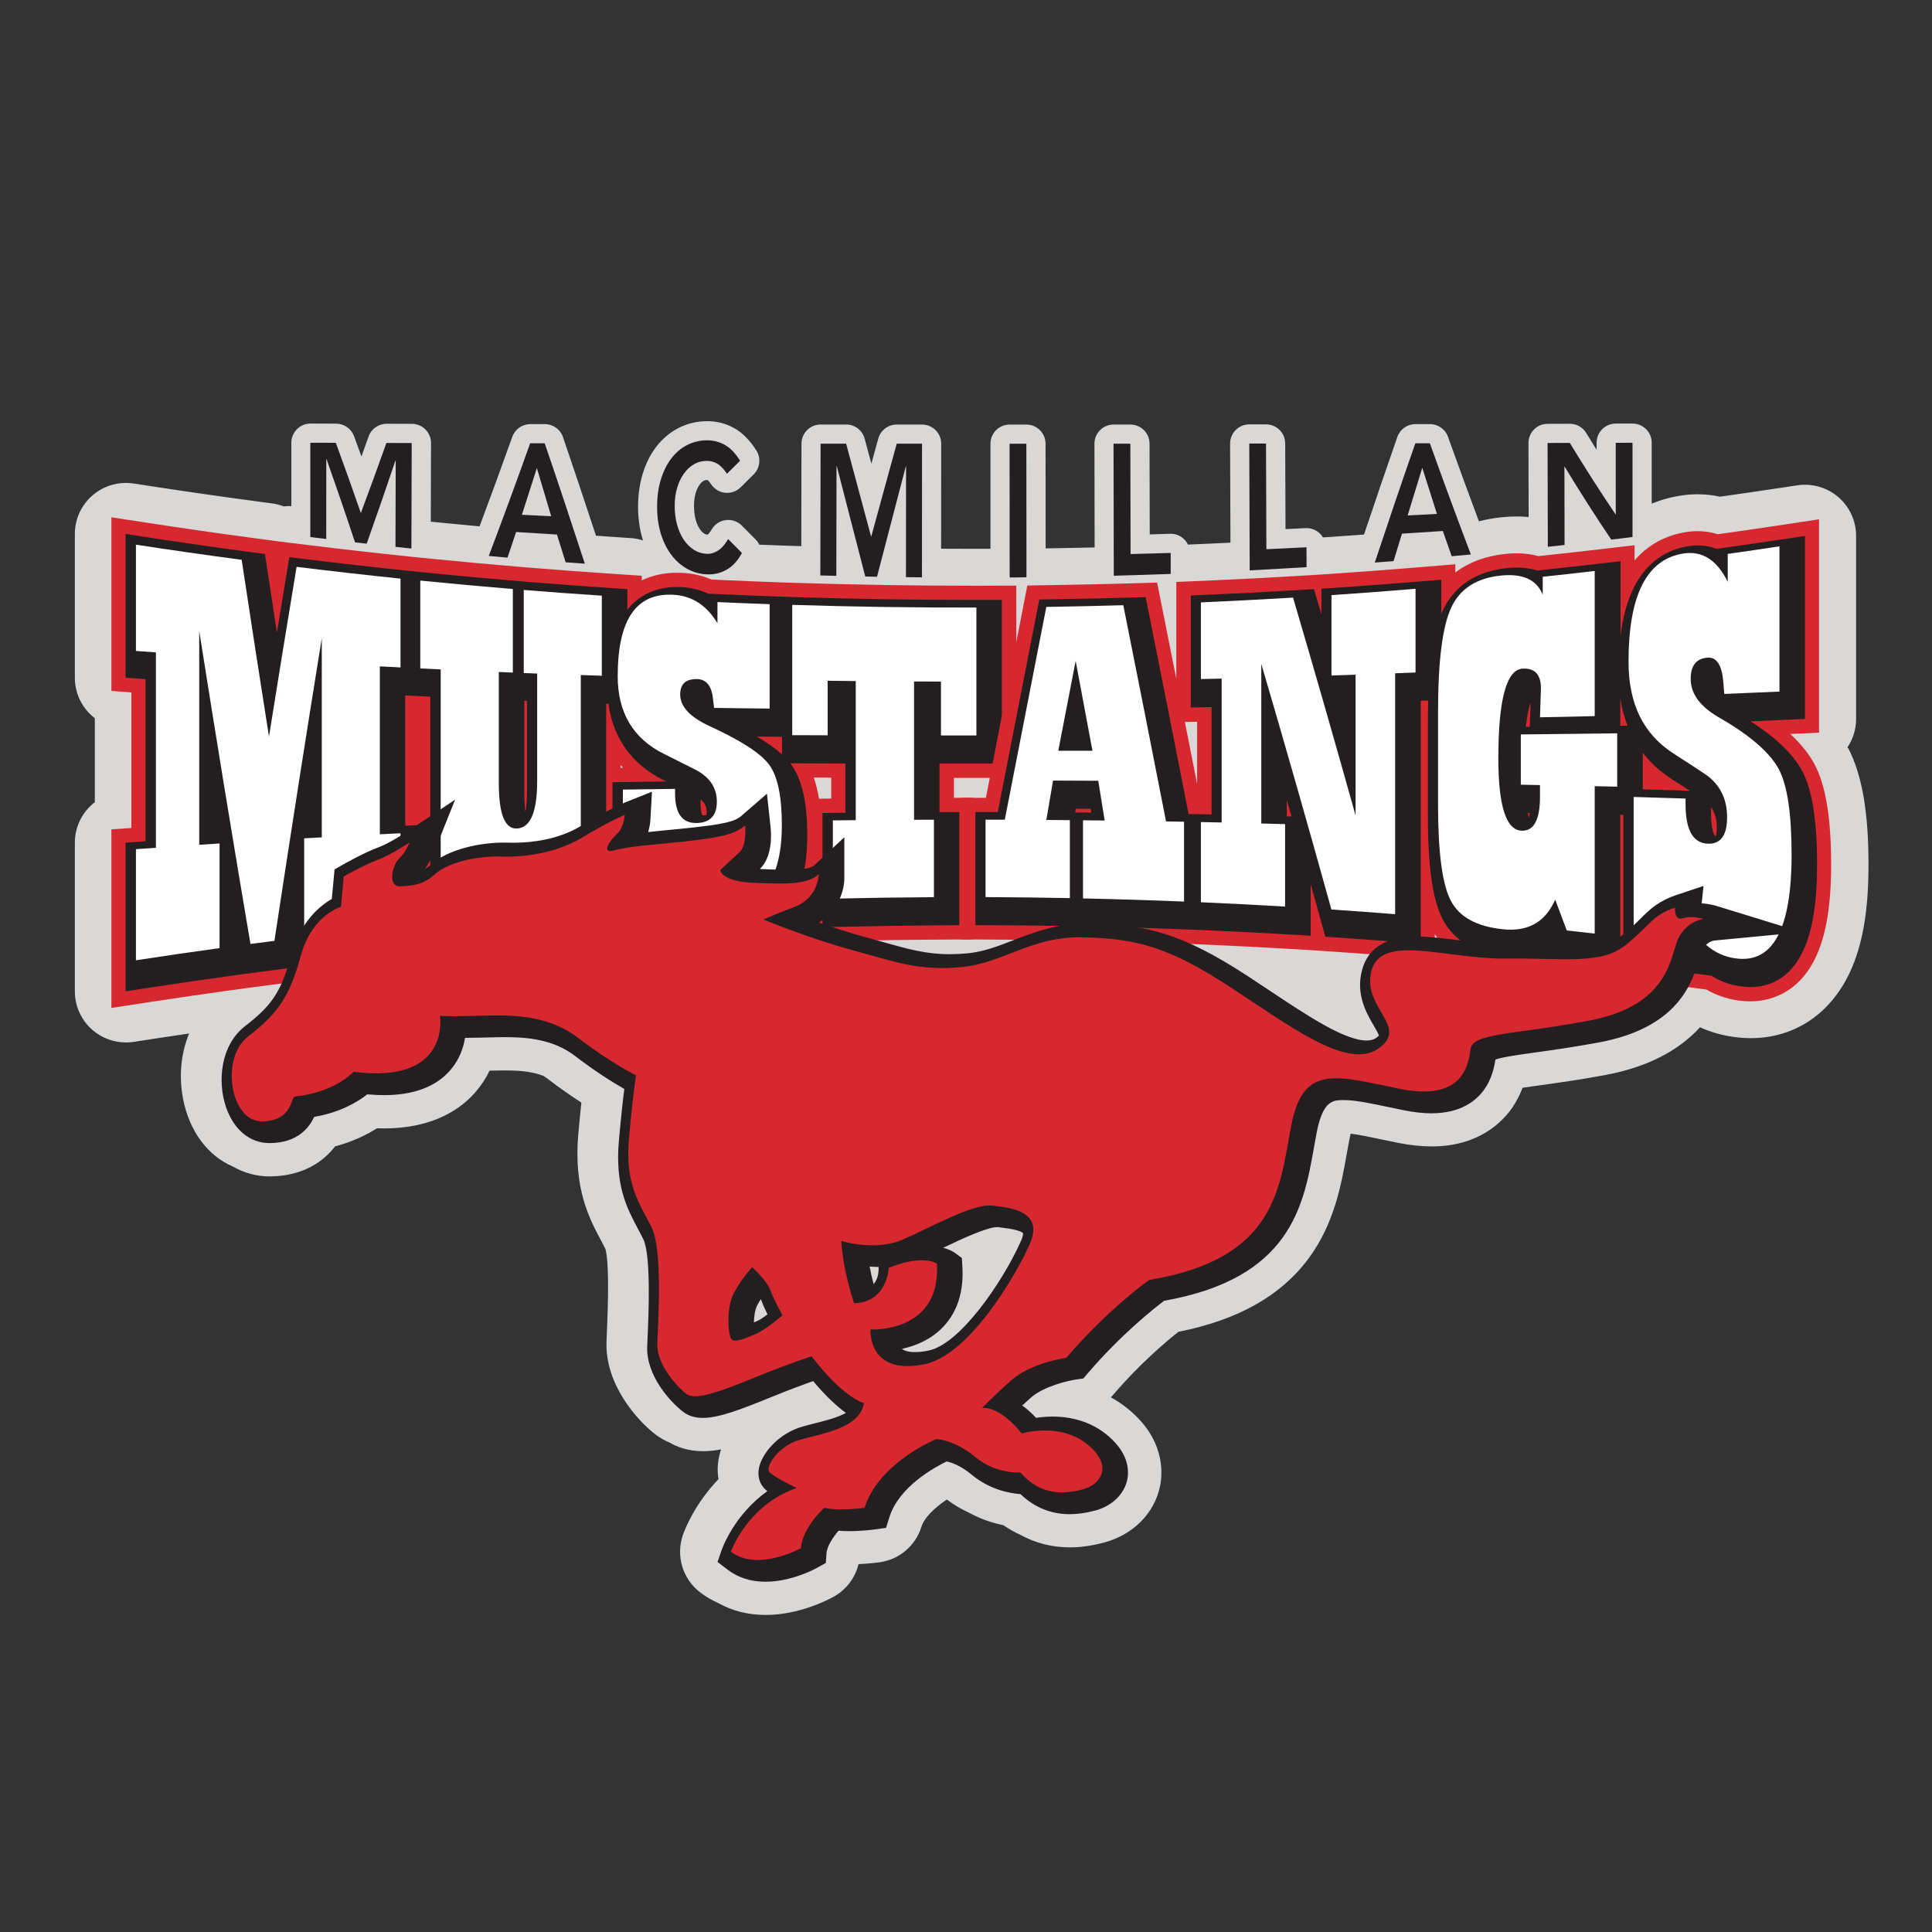 <?xml version="1.0" encoding="UTF-8"?><svg id="Layer_1" xmlns="http://www.w3.org/2000/svg" viewBox="0 0 500 500"><rect x="0" y="0" width="500" height="500" fill="#333333" stroke="none"/><defs><style>.cls-1{fill:#fff;}.cls-2{fill:#d9d8d6;}.cls-3{fill:#231f20;}.cls-4{fill:#d7282f;}</style></defs><path class="cls-2" d="M478.22,193.57c-.03-.06-.06-.11-.09-.17,1.41-2.1,2.23-4.63,2.23-7.35v-47.38c0-3.85-1.68-7.51-4.6-10.02-2.42-2.08-5.48-3.2-8.63-3.2-.66,0-1.32.05-1.97.15l-5.32.8c-4.39.66-8.84,1.31-13.23,1.93l-1.49.21c-1.89-.41-3.83-.62-5.8-.62-1.31,0-2.64.09-3.96.28-.03,0-.05,0-.08.01-2.75.4-5.37,1.12-7.82,2.14v-15.77c0-1.32-.52-2.58-1.46-3.51-.93-.93-2.19-1.45-3.5-1.45h-4.36c-2.73.02-4.95,2.24-4.94,4.98v1.82c-.89-1.44-1.79-2.9-2.69-4.37-.9-1.48-2.51-2.38-4.24-2.38h-.01l-5.75.02c-2.74,0-4.95,2.23-4.95,4.97l.05,19.15c-1.01-.1-2.04-.15-3.07-.15-1.28,0-2.62.07-3.97.21-2.02.21-3.96.56-5.83,1.04-2.63-7.01-5.31-14.34-8-21.86-.71-1.97-2.57-3.29-4.67-3.29h-3.77c-2.1.01-3.98,1.34-4.67,3.33-2.78,7.97-5.68,16.44-8.62,25.25-2.55.19-5.1.37-7.64.54l-2.99.2c-.23-.38-.51-.74-.84-1.05-.99-.93-2.31-1.42-3.67-1.35-1.73.09-3.45.18-5.18.26l-.08-22.17c0-2.73-2.23-4.94-4.96-4.94h-4.35c-1.32,0-2.58.53-3.51,1.47-.93.93-1.45,2.2-1.44,3.52l.09,25.62c-2.15.1-4.3.2-6.44.3l-4.43.19s-.09,0-.13,0c-.25-.52-.59-.99-1.01-1.4-.96-.93-2.25-1.44-3.6-1.39-1.76.05-3.52.11-5.28.16l-.05-23.48c0-2.74-2.22-4.95-4.96-4.95h-4.34c-1.32,0-2.58.53-3.51,1.46-.93.93-1.45,2.2-1.45,3.51l.05,26.84c-3.6.08-7.2.15-10.78.21l-1.9.03-.02-27.08c0-2.74-2.22-4.96-4.96-4.96h-4.34c-1.32,0-2.58.52-3.51,1.45-.93.93-1.45,2.19-1.45,3.51v27.19s-1.69,0-1.69,0c-1.08,0-2.16,0-3.24,0-2.61,0-5.23-.02-7.84-.03l.02-27.17c0-1.32-.52-2.58-1.45-3.51-.93-.93-2.19-1.45-3.51-1.45h-6.55s0,0,0,0c-2.24,0-4.19,1.5-4.78,3.65-.59,2.17-1.18,4.33-1.78,6.49-.58-2.16-1.16-4.32-1.74-6.48-.58-2.16-2.54-3.67-4.78-3.67h-6.61s0,0,0,0c-2.73,0-4.95,2.21-4.96,4.95l-.05,26.53-2.65-.08-2.9-.1c-1.77-.06-3.54-.13-5.32-.2-.23-.48-.54-.93-.93-1.32-1.2-1.21-2.39-2.42-3.59-3.62-1.08-1.09-2.61-1.62-4.14-1.42-1.53.19-2.88,1.09-3.65,2.41-.61,1.04-1.01,1.3-1.02,1.32-.03.02-.05.03-.07.04-.33-.03-.59-.11-.85-.28-.44-.29-.83-.69-1.19-1.23-.43-.65-.78-1.47-1.04-2.44-.28-1.06-.42-2.25-.42-3.56,0-1.15.15-2.22.42-3.18.25-.87.59-1.62,1.01-2.21.32-.46.67-.8,1.07-1.03.17-.1.42-.21.89-.21.02,0,.01-.02.2.06.09.08.4.37.87,1.07.82,1.22,2.15,2.02,3.62,2.17,1.47.15,2.93-.37,3.98-1.4,1.14-1.12,2.27-2.24,3.4-3.37,1.64-1.64,1.93-4.19.7-6.16-1.65-2.61-3.56-4.55-5.68-5.76-2.16-1.22-4.52-1.84-7.04-1.84-2.67,0-5.18.6-7.47,1.78-2.22,1.15-4.15,2.78-5.74,4.85-1.5,1.95-2.67,4.29-3.49,6.95-.79,2.57-1.2,5.42-1.21,8.48-.01,3.01.38,5.83,1.15,8.39.04.14.1.27.14.41-1-.32-2.06-.53-3.15-.6l-4.32-.29c-1.56-.1-3.14-.22-4.71-.33-2.91-8.88-5.78-17.45-8.54-25.52-.68-2-2.57-3.35-4.68-3.36h-3.76s0,0-.01,0c-2.1,0-3.97,1.32-4.67,3.29-2.85,7.98-5.69,15.74-8.47,23.17-3.86-.35-7.72-.72-11.55-1.1l-1.07-.11.06-20.35c0-1.32-.52-2.58-1.44-3.51-.93-.93-2.19-1.46-3.5-1.46l-6.54-.02h-.01c-2.1,0-3.97,1.32-4.67,3.3-.62,1.73-1.23,3.46-1.85,5.17-.64-1.78-1.28-3.53-1.91-5.25-.72-1.95-2.57-3.24-4.64-3.25l-6.61-.02h-.02c-1.31,0-2.57.52-3.5,1.45-.93.93-1.46,2.19-1.46,3.51v16.4c-.15,0-.31-.01-.46-.01-.51,0-1.01.03-1.51.09-.97-.38-1.99-.64-3.05-.78l-3.44-.46c-8.98-1.2-18.07-2.5-27.02-3.87l-5.33-.82c-.67-.1-1.34-.15-2-.15-3.14,0-6.2,1.12-8.61,3.19-2.93,2.51-4.61,6.18-4.61,10.03v37.19c0,4.25,2.01,8.06,5.17,10.49v21.72c-3.15,2.43-5.17,6.24-5.17,10.49v38.47c0,3.86,1.68,7.52,4.61,10.04,2.41,2.07,5.48,3.19,8.61,3.19.67,0,1.34-.05,2.01-.15l5.33-.82c2.99-.46,6-.91,9.02-1.35-2.11,5.08-2.73,11.04-1.56,16.99,1.63,8.32,6.39,14.68,12.94,17.47,2.88,1.65,6.1,2.52,9.43,2.52,4.5,0,11.88-1.15,16.96-7.76,4.56-1.22,8.16-2.99,10.84-4.69.63.02,1.25.03,1.85.03,12.96,0,20.12-5.22,23.83-9.61,1.47-1.74,2.6-3.54,3.45-5.32,1.31-.04,2.66-.07,3.99-.07,3.01,0,6.81.16,9.94,1.4.35.21.67.44.99.68,3.29,2.52,6.29,4.59,8.85,6.23-.24,2.22-.5,4.9-.79,8.1-1.27,14.19,2.85,21.93,5.87,27.58.41.76.79,1.49,1.13,2.17.55,1.89,1.04,7.15.4,21.37-.05,1.09-.09,2.02-.11,2.74-.36,10.92,7.79,20.18,12.66,23.93,1.08.83,2.26,1.51,3.53,2.04,2.04,1.21,4.95,2.3,8.8,2.3,1.51,0,3.05-.16,4.67-.47-.88,2.59-1.1,5.23-.67,7.71-6.27,6.49-8.81,13.28-9.21,14.43-1.88,5.4-.08,11.4,4.46,14.87,1.42,1.09,2.98,2.01,4.64,2.74,3.65,2.06,7.79,3.1,12.33,3.1,8.68,0,16.19-3.94,17.61-4.73,3.24-1.81,5.55-4.87,6.41-8.42,2.86-.13,5.15-.43,5.46-.48,5.07-.7,9.28-4.27,10.8-9.15.78-2.51,3.66-5.14,6.59-7.1,1.8,1.36,3.75,2.53,5.83,3.47,3.15,1.71,6.21,2.66,8.8,3.18,1.39.96,2.84,1.79,4.34,2.46,3.93,2.18,8.26,3.28,12.87,3.28,2.74,0,5.58-.39,8.69-1.2,7.6-1.97,13.22-7.59,14.66-14.67.72-3.53,1.28-12.61-9-20.52-1.18-.91-2.43-1.72-3.74-2.43.21-.21.4-.43.6-.66,6.77-7.92,13.53-13.65,16.87-16.3,15.43-3.08,26.44-9.27,33.6-18.85,6.74-9.03,8.55-19.17,10-27.32.24-1.35.47-2.62.71-3.85.1-.49.19-.91.28-1.26,2.13.25,5.09.88,8.18,1.53,1.27.27,2.59.55,3.97.82,3.13.63,6.1.95,8.83.95,11.82,0,17.93-6.01,20.53-9.59,1.35-1.87,2.31-3.79,2.98-5.59,1.52-.23,3.23-.47,4.77-.68,4.47-.62,10.03-1.39,16.67-2.63,10.59-1.98,18.78-6.11,24.48-12.34,2.64,1.18,5.42,2,8.33,2.43,1.61.25,3.23.38,4.8.38,11.23,0,20.58-6.2,25.64-17.01,3.3-7.05,4.84-15.9,4.84-27.84,0-13.73-1.67-23.34-5.27-30.24Z"/><path class="cls-3" d="M80.3,114.58c2.2,0,4.41.01,6.61.02,2.16,5.88,4.32,11.94,6.48,18.17,2.2-5.87,4.4-11.92,6.61-18.13,2.18,0,4.36.01,6.55.02-.03,9.1-.05,18.2-.08,27.3-1.38-.14-2.75-.29-4.12-.44.02-7.44.04-14.88.06-22.32-.02,0-.05,0-.07,0-2.49,7.39-4.97,14.56-7.44,21.5-1.01-.11-2.02-.23-3.02-.34-2.45-7.41-4.91-14.59-7.37-21.54-.02,0-.05,0-.07,0,0,6.89,0,13.78-.01,20.67-1.37-.17-2.75-.33-4.12-.5,0-8.13,0-16.26,0-24.39Z"/><path class="cls-3" d="M137.21,114.72c1.25,0,2.5,0,3.76,0,3.46,10.13,6.92,20.53,10.38,31.16-1.65-.12-3.31-.24-4.96-.36-.75-2.41-1.5-4.8-2.25-7.18-3.52-.21-7.05-.43-10.57-.66-.74,2.22-1.49,4.43-2.23,6.63-1.62-.14-3.24-.28-4.85-.43,3.57-9.41,7.14-19.15,10.72-29.17ZM142.65,133.61c-1.23-4.2-2.47-8.36-3.71-12.48-1.29,4.07-2.58,8.1-3.87,12.09,2.53.13,5.05.26,7.58.38Z"/><path class="cls-3" d="M188.14,122.6c-.89-1.32-1.76-2.21-2.59-2.65-.84-.44-1.68-.67-2.53-.67-1.26,0-2.41.28-3.43.88-1.02.59-1.91,1.42-2.64,2.47-.74,1.05-1.31,2.28-1.72,3.68-.41,1.4-.61,2.92-.62,4.54,0,1.75.19,3.36.59,4.85.4,1.49.96,2.79,1.69,3.89.73,1.11,1.61,1.99,2.63,2.66,1.02.66,2.16,1.02,3.43,1.08.99.04,1.95-.24,2.88-.84.93-.6,1.8-1.59,2.61-2.98,1.19,1.2,2.38,2.4,3.58,3.61-1.11,2.04-2.46,3.49-4.05,4.36-1.59.87-3.28,1.25-5.07,1.16-1.89-.09-3.61-.6-5.19-1.5-1.57-.9-2.92-2.12-4.06-3.66-1.13-1.54-2.02-3.36-2.65-5.46-.64-2.1-.95-4.41-.94-6.94,0-2.59.34-4.93.99-7.04.65-2.11,1.55-3.91,2.69-5.4,1.14-1.49,2.5-2.65,4.08-3.46,1.58-.81,3.31-1.23,5.19-1.23,1.65,0,3.19.4,4.6,1.2,1.41.8,2.72,2.16,3.93,4.09-1.13,1.12-2.26,2.24-3.39,3.36Z"/><path class="cls-3" d="M212.36,114.83c2.21,0,4.41,0,6.62,0,2.16,8,4.32,16.04,6.48,24.1,2.21-8,4.41-16.04,6.61-24.1,2.18,0,4.36,0,6.55,0,0,11.53-.02,23.05-.02,34.58-1.38-.01-2.76-.03-4.14-.04,0-9.56.02-19.12.03-28.68-.02,0-.05,0-.07,0-2.48,9.56-4.96,19.08-7.45,28.57-1.01-.02-2.03-.04-3.04-.06-2.46-9.56-4.92-19.1-7.37-28.58-.02,0-.05,0-.07,0-.02,9.47-.03,18.94-.05,28.41-1.38-.03-2.76-.07-4.14-.11.02-11.37.05-22.74.07-34.1Z"/><path class="cls-3" d="M261.28,114.84c1.45,0,2.89,0,4.34,0,0,11.52.02,23.04.03,34.57-1.45.01-2.9.03-4.35.04,0-11.53-.01-23.07-.02-34.6Z"/><path class="cls-3" d="M288.19,114.83c1.45,0,2.89,0,4.34,0,.02,9.52.04,19.04.06,28.56,3.46-.09,6.92-.18,10.38-.29,0,1.81,0,3.62.01,5.43-4.91.18-9.82.34-14.73.47-.02-11.39-.04-22.78-.07-34.16Z"/><path class="cls-3" d="M323.3,114.79c1.45,0,2.89,0,4.34,0,.03,9.12.06,18.24.1,27.35,3.46-.16,6.92-.33,10.38-.51,0,1.72.01,3.44.02,5.15-4.91.3-9.81.58-14.72.84-.04-10.94-.07-21.89-.11-32.83Z"/><path class="cls-3" d="M366.3,114.72c1.25,0,2.5,0,3.75,0,3.54,9.9,7.08,19.5,10.61,28.78-1.65.15-3.3.3-4.96.45-.77-2.16-1.53-4.34-2.3-6.53-3.52.24-7.05.47-10.57.69-.73,2.36-1.45,4.73-2.18,7.11-1.62.13-3.24.25-4.86.37,3.5-10.54,6.99-20.84,10.49-30.85ZM371.88,133c-1.27-3.94-2.53-7.93-3.8-11.95-1.26,4.08-2.52,8.19-3.78,12.35,2.53-.13,5.05-.26,7.58-.4Z"/><path class="cls-3" d="M400.51,114.64c1.92,0,3.84-.01,5.75-.02,3.95,6.49,7.9,12.66,11.83,18.48.02,0,.05,0,.07,0,0-6.17,0-12.34-.01-18.5,1.45,0,2.89,0,4.34-.01v24.39c-1.83.23-3.66.45-5.49.67-4.01-5.92-8.03-12.22-12.06-18.86-.02,0-.05,0-.07,0,.01,6.75.03,13.5.04,20.25-1.44.16-2.89.32-4.33.47-.02-8.95-.04-17.9-.07-26.86Z"/><path class="cls-3" d="M30.68,216.36l5.17-.37v-38.51l-5.17-.39v-41.05l7.46,1.14c9.02,1.38,18.18,2.7,27.24,3.9l4.82.64s1.27,8.4,1.55,10.2c.2-1.22,1.62-9.79,1.62-9.79l6.16.76c8.87,1.09,17.88,2.11,26.77,3.03l2.55.26,2.54.25c7.91.79,15.93,1.52,23.84,2.18l2.83.23c6.69.54,13.45,1.04,20.1,1.48l6.05.4v2.73c3.04-2.24,6.77-3.4,11.01-3.4.47,0,.96.01,1.43.04,2.49.14,4.86.71,7.04,1.69l4.26.19c4.46.2,8.99.38,13.45.54l2.91.1,2.91.09c14.66.46,29.52.69,44.18.69l9.75-.02v46.07h-16.13v8.85h5.14s0,32.96,0,32.96l-6.44.04c-8.64.05-17.4.18-26.04.38l-6.63.16v-33.29l5.93-.07v-9.08l-9.11-.03c1.97,4.05,2.94,9.57,2.94,16.77,0,8.32-1.6,14.64-4.88,19.34-3.62,5.17-9.2,8.07-16.15,8.4-.38.02-.76.03-1.14.03-2.22,0-4.36-.31-6.37-.94l-5.24.28c-4.46.24-8.98.5-13.44.78l-6.88.43v-10.29c-4.2,9.7-13.9,12.63-21.74,13.31-1.18.11-2.34.16-3.44.16-4.94,0-14.76-1.31-19.42-11.05v11.6l-5.81.6c-8.29.86-16.64,1.8-24.82,2.8l-4.21.51-3.46.44c-2.06.26-4.12.53-6.18.8l-4,.53-3.97.55c-7.15.98-14.4,2.04-21.54,3.13l-7.46,1.14v-42.34ZM106.76,211.76l2.79-.14v-29.56l-2.79-.14v29.84ZM158.76,200.58s6.24-.09,7.2-.11c-3.03-2.31-5.45-5.12-7.2-8.37v8.47Z"/><path class="cls-4" d="M32.53,138.19l5.33.82c9.04,1.38,18.21,2.7,27.27,3.91l3.44.46.52,3.44c.85,5.63,1.71,11.27,2.58,16.89.83-5.07,1.66-10.12,2.49-15.14l.73-4.38,4.4.54c8.88,1.09,17.9,2.11,26.81,3.04l2.55.26,2.55.25c7.91.79,15.95,1.52,23.87,2.18l1.41.12,1.42.11c6.67.54,13.45,1.04,20.13,1.48l4.32.29v5.34c3.07-3.86,7.48-5.89,12.85-5.89.44,0,.89.01,1.33.04,2.4.13,4.65.7,6.7,1.68l4.62.21c4.47.2,9,.38,13.46.54l2.91.1,2.91.09c14.67.46,29.56.69,44.24.69,1.09,0,2.18,0,3.27,0h4.64s0,4.63,0,4.63v37.73h-4.63s-3.35,0-3.35,0h-5.83s-2.33,0-2.33,0v12.55c.17,0,.33,0,.5,0h4.64s0,4.63,0,4.63v24.65l-4.6.03c-8.65.05-17.43.18-26.08.38l-4.74.11v-29.57l4.58-.05c.45,0,.9,0,1.35-.01v-12.75h-2.66c-3.06-.02-6.11-.03-9.17-.04h-2.45c.07.09.16.18.23.28,2.81,3.83,4.18,9.82,4.18,18.34,0,7.92-1.49,13.9-4.55,18.28-3.28,4.68-8.37,7.32-14.72,7.61-.35.02-.7.02-1.05.02-2.62,0-5.08-.47-7.33-1.39v.5l-4.38.23c-4.46.24-8.99.5-13.46.78l-4.92.31v-40.07l4.56-.07c3.11-.05,6.21-.09,9.32-.13-.28-.14-.55-.28-.83-.42-8.09-4.07-12.89-10.81-14.09-19.65-.2,0-.4-.01-.6-.02v35.23s.08,5.33.08,5.33v.3s-.03.29-.03.29l-.71,6.15-.03.29-.07.29c-2.87,11.62-13.2,14.91-21.35,15.62-1.13.1-2.23.15-3.28.15-7.52,0-20.13-2.89-20.13-22.26v-43.25c-.29-.01-.58-.03-.87-.04h-.26s0,0,0,0l-2.34-.12-1.8-.09h0s-.72-.04-.72-.04c-.16,0-.33-.02-.49-.02v33.72c.17,0,.33-.02.5-.02l4.85-.23v33.09l-4.15.43c-8.25.86-16.62,1.8-24.85,2.8l-4.21.51h0s-3.47.44-3.47.44c-2.06.26-4.12.53-6.18.8l-4,.53-3.98.55c-7.16.99-14.42,2.04-21.56,3.14l-5.33.82v-38.47l4.3-.31c.29-.02.58-.04.87-.06v-41.94c-.3-.02-.59-.04-.89-.07l-4.28-.32v-37.19M135.98,210.11c.22-1.19.4-2.92.4-5.37v-23.34l-.41-.02h-.27s0,23.94,0,23.94c0,2.11.12,3.66.27,4.79M202.38,195.22v-4.54h-1.27c-1.76-.03-3.51-.05-5.27-.07,2.72,1.58,4.87,3.11,6.53,4.62M182.1,211h.08c.29,0,.49-.04.62-.06.04-.16.07-.43.07-.84,0-1.04-.22-2.13-1.56-3.21v1.07c0,1.98.34,2.79.47,3.02.06.01.17.02.32.02M28.83,133.89v44.92l3.42.26,1.75.13v35.08l-1.74.12-3.43.24v46.21l4.25-.65,5.33-.82c7.13-1.09,14.37-2.15,21.51-3.13l3.98-.55,3.98-.52c2.06-.27,4.11-.54,6.17-.8l3.47-.44.35-.04,3.84-.47c8.21-1,16.55-1.94,24.79-2.79l4.15-.43,3.31-.34v-7.22c.75.8,1.56,1.54,2.44,2.22,4.98,3.83,10.98,4.63,15.13,4.63,1.16,0,2.38-.06,3.62-.17,8.63-.75,15.36-3.81,19.72-8.82v5.93l3.92-.25,4.92-.31c4.44-.28,8.95-.54,13.42-.77l4.38-.23.54-.03c2.09.61,4.3.92,6.6.92.4,0,.81,0,1.22-.03,7.54-.35,13.62-3.53,17.58-9.19.65-.93,1.24-1.92,1.77-2.97v10.17l3.78-.09,4.74-.11c8.63-.21,17.38-.34,26.01-.38l4.6-.03,3.67-.02v-36.66h-3.7s-1.44.01-1.44.01v-5.15h4.46s3.35,0,3.35,0h4.63s3.69,0,3.69,0v-49.76h-3.7s-4.64.02-4.64.02c-1.09,0-2.17,0-3.26,0-14.64,0-29.49-.23-44.12-.69l-2.91-.09-2.9-.1c-4.46-.16-8.98-.34-13.43-.54l-3.91-.18c-2.3-.99-4.78-1.56-7.37-1.71-.5-.03-1.02-.05-1.53-.05-3.36,0-6.44.67-9.16,1.98v-1.2l-3.45-.23-4.32-.29c-6.66-.44-13.42-.94-20.07-1.48l-1.42-.11-1.41-.12c-7.91-.65-15.92-1.39-23.81-2.17l-2.55-.25-2.54-.26c-8.88-.92-17.87-1.94-26.74-3.03l-4.4-.54-3.51-.43v.06s-.02-.07-.02-.07l-2.75-.37-3.44-.46c-9.04-1.2-18.19-2.52-27.2-3.9l-5.33-.82-4.25-.65h0ZM160.61,198.71v-.7c.2.23.41.47.63.69h-.63ZM211.96,206.71c-.33-2-.78-3.82-1.35-5.47,1.5,0,3.01,0,4.51.01v5.42l-2.28.03h-.89Z"/><path class="cls-3" d="M453,257.28c-1,0-2.03-.08-3.08-.25-2.73-.41-5.29-1.33-7.63-2.74l-4.95-.66c-4.43-.59-8.93-1.17-13.37-1.72l-5.02-.62-4.99-.58c-2.4-.28-4.8-.55-7.2-.82l-3.96-.44-.71-1.9c-2.68,1.45-5.74,2.18-9.16,2.18-.85,0-1.75-.05-2.65-.14-9.03-.93-15.27-4.57-18.54-10.81-.89-1.7-1.62-3.76-2.21-6.23v13.69l-6.99-.55c-5.42-.43-10.95-.83-16.41-1.2l-4.58-.31-.51-1.83v1.79l-6.86-.4c-7.24-.43-14.54-.8-21.69-1.11l-4.33-.18c-8.62-.35-17.38-.62-26.03-.81l-3.38-.07c-7.21-.14-14.52-.23-21.72-.25l-6.45-.03v-32.98h6.13c3.82-19.5,6.85-35.04,9.72-49.81l1-5.16,5.26-.08c6.6-.1,13.28-.25,19.83-.44l5.47-.16,1.07,5.37c3.58,17.94,6.87,34.59,10.06,50.83l2.56.05v-24.01l-5.37.11v-32.65l6.19-.27c7.91-.34,15.9-.76,23.74-1.23l4.93-.3,4.97-.33c7.16-.48,14.45-1.03,21.67-1.63l7.01-.58v4.33c2.93-3.39,7.58-6.41,14.92-7.17.97-.1,1.92-.15,2.81-.15,1.92,0,3.74.25,5.43.74l2.61-.28c4.45-.47,8.95-.97,13.39-1.49l7.22-.84v7.96c.03-.06.06-.11.09-.17,3.35-6.52,8.75-10.49,15.64-11.48.82-.11,1.62-.17,2.41-.17,1.76,0,3.46.28,5.07.84l3.81-.54c4.43-.62,8.92-1.28,13.34-1.95l7.44-1.12v51.29s-9,.4-10.41.46c4.5,3.46,7.71,6.99,9.56,10.54,2.68,5.15,3.98,13.32,3.98,24.98,0,10.07-1.23,17.6-3.77,23.01-4.05,8.65-10.58,10.46-15.34,10.46ZM430.78,202.6c-1.35-.93-2.62-1.94-3.79-3.03v2.92c1.26.04,2.53.08,3.79.11Z"/><path class="cls-4" d="M467.13,138.68v47.38l-4.42.2c-3.22.14-6.44.28-9.66.42,6.65,4.28,11.17,8.64,13.44,13.01,2.54,4.88,3.77,12.77,3.77,24.13,0,9.8-1.18,17.07-3.59,22.23-3.64,7.77-9.44,9.4-13.67,9.4-.9,0-1.84-.08-2.8-.22-2.67-.4-5.14-1.32-7.38-2.76v.05l-5.24-.7c-4.44-.59-8.94-1.17-13.39-1.72l-4.06-.5v-38.71c-.27,0-.54-.01-.8-.02v38.62l-5.16-.6c-2.4-.28-4.81-.55-7.21-.82l-2.83-.31-.99-2.67c-.04-.1-.07-.2-.11-.3-2.77,2.05-6.17,3.11-10.09,3.11-.8,0-1.62-.04-2.46-.13-8.38-.87-14.13-4.17-17.1-9.83-2.62-5.01-3.84-13.53-3.84-26.8v-24.21c0-1.98.03-3.85.08-5.65l-1.1.04c-.28.01-.56.02-.84.03v62.9l-4.99-.4c-5.45-.43-10.98-.84-16.43-1.21l-3.27-.22-.88-3.16c-.96-3.48-1.93-6.96-2.91-10.44v13.35l-4.9-.29c-7.2-.42-14.51-.8-21.72-1.11l-2.17-.09-2.16-.09c-8.65-.35-17.42-.62-26.07-.81l-1.68-.04-1.71-.03c-7.21-.14-14.53-.23-21.75-.25l-4.61-.02v-29.29h4.64c.39,0,.78.01,1.16.01,3.96-20.22,7.07-36.17,10.02-51.32l.72-3.69,3.76-.06c6.59-.1,13.27-.25,19.85-.44l3.91-.11.77,3.84c3.68,18.43,7.07,35.58,10.35,52.29.19,0,.37,0,.56.01h0s2.57.05,2.57.05l2.35.04h0c.15,0,.31,0,.46.01v-27.78c-.21,0-.43,0-.64.01l-4.73.1v-29l4.43-.19c7.89-.34,15.89-.76,23.77-1.23l3.68-.22,1.04,3.54c.29,1,.58,1.99.88,2.98v-6.63l4.32-.29c7.2-.49,14.5-1.03,21.7-1.63l5.01-.42v8.89c.13-.31.26-.62.39-.91,2.05-4.44,6.6-9.96,16.57-10.98.9-.09,1.79-.14,2.62-.14,1.44,0,3.32.16,5.25.77l2.98-.32c4.45-.47,8.96-.98,13.41-1.49l5.16-.6v19.26c.63-5.06,1.81-9.26,3.57-12.7,3.06-5.96,7.98-9.59,14.26-10.5.72-.1,1.44-.15,2.15-.15,1.55,0,3.32.25,5.16,1v-.15l3.98-.56c4.43-.63,8.93-1.28,13.36-1.95l5.32-.8M419.33,187.83c.38,0,.75,0,1.13-.01h.75c-.85-2.17-1.48-4.49-1.88-6.98v6.99M394.88,188.11h.65c.13,0,.25,0,.38-.01l.14-4.48.06-1.79c-.41,1.19-.88,3.14-1.23,6.29M437.34,204.65c-1.53-1-3.08-2-4.62-2.98-3.01-1.92-5.53-4.21-7.57-6.86v9.47c4.07.12,8.13.25,12.19.38M334.23,211.29c-.4-1.41-.8-2.82-1.21-4.23v4.2c.4.01.8.02,1.21.03M444.07,216.36h0c.1-.34.24-1.01.24-2.19,0-2.13-.48-3.85-1.49-5.27v1.86c0,4.57,1.03,5.56,1.03,5.56.02,0,.09.03.22.04M282.43,210.31c-.05-.33-.11-.66-.16-.99-1.28,0-2.57-.01-3.85-.02l-.16.96,2.31.02,1.86.02M395.73,211.65c.05-.36.1-.78.13-1.27-.12,0-.25,0-.37,0h-.13c.12.51.25.93.37,1.28M470.82,134.39l-4.24.64-5.32.8c-4.42.67-8.9,1.32-13.33,1.95l-3.38.48c-1.68-.53-3.43-.8-5.24-.8-.87,0-1.76.06-2.65.19-5.5.8-10.13,3.31-13.64,7.38v-3.92l-4.12.48-5.16.6c-4.43.51-8.93,1.02-13.37,1.49l-2.25.24c-1.75-.48-3.63-.72-5.59-.72-.96,0-1.97.05-3,.16-5.03.52-9.4,2.16-12.89,4.8v-2.13l-4,.33-5.01.42c-7.18.6-14.47,1.14-21.64,1.63l-4.32.29-.62.04-1.27.08-3.68.22c-7.86.47-15.84.89-23.71,1.23l-4.43.19-3.53.15v25.1c-1.17-5.88-2.36-11.88-3.59-18.03l-.77-3.84-.61-3.06-3.12.09-3.91.11c-6.57.19-13.23.34-19.8.44l-3.76.06-3,.05-.57,2.94-.72,3.69c-2.8,14.39-5.75,29.51-9.43,48.32h-2.76s-3.7-.01-3.7-.01v36.67h3.68s4.61.03,4.61.03c7.2.03,14.5.11,21.69.25l1.71.03,1.67.04c8.63.19,17.38.46,26,.81l2.16.09,2.16.09c7.19.31,14.48.69,21.67,1.11l4.9.29,1.14.07h0s2.61.18,2.61.18l3.27.22c5.44.37,10.96.77,16.39,1.2l4.99.4,3.98.32v-6.49c3.79,5.54,10.08,8.79,18.72,9.68.96.1,1.92.15,2.84.15,2.94,0,5.66-.5,8.13-1.5l.4,1.09,2.26.25,2.83.31c2.4.27,4.8.54,7.19.82l5.01.58.93.11,4.06.5c4.43.55,8.93,1.13,13.35,1.72l4.58.61c2.46,1.42,5.14,2.36,7.99,2.79,1.12.17,2.25.26,3.34.26,4.34,0,12.31-1.5,17.01-11.52,2.65-5.66,3.94-13.45,3.94-23.8,0-11.97-1.37-20.42-4.19-25.83-1.41-2.72-3.55-5.41-6.39-8.05l3.92-.17,3.53-.16v-55.2h0ZM306.65,186.85l1.56-.03,1.6-.03v16.1c-1.04-5.28-2.09-10.61-3.16-16.03h0Z"/><path class="cls-1" d="M103.65,149.72v23.01c-1.78-.09-3.57-.18-5.35-.28v43.46c1.78-.09,3.57-.18,5.35-.26v24.06c-8.32.86-16.63,1.8-24.93,2.81v-25.56c1.52-.09,3.04-.17,4.56-.25,0-17.19,0-34.39,0-51.58-4.09,25.32-8.17,51.41-12.26,78.36-2.07.26-4.14.53-6.2.8-4.42-26.04-8.84-53.01-13.26-80.99,0,18.44,0,36.88,0,55.33,1.75-.12,3.5-.23,5.26-.34v27.08c-7.22.99-14.43,2.04-21.64,3.15v-28.76c1.72-.12,3.45-.24,5.17-.36v-50.56c-1.72-.13-3.45-.25-5.17-.38v-27.5c9.11,1.4,18.23,2.7,27.36,3.92,2.35,15.54,4.71,30.78,7.07,45.74,2.38-14.91,4.77-29.55,7.15-43.92,8.96,1.1,17.92,2.12,26.9,3.05Z"/><path class="cls-1" d="M155.75,154.14v20.74c-1.82-.06-3.63-.12-5.44-.18v39.11c.03,2.1.05,4.2.08,6.3-.24,2.05-.47,4.1-.71,6.16-1.79,7.25-7.55,11.27-17.27,12.12-12.25,1.12-18.36-4.63-18.36-17.49v-47.66c-1.76-.08-3.52-.17-5.28-.25v-22.74c7.98.8,15.96,1.53,23.95,2.19v21.62c-1.21-.05-2.42-.1-3.63-.15,0,9.59,0,19.18,0,28.77,0,7.96,1.55,11.86,4.65,11.74,3.52-.14,5.28-4.25,5.28-12.32v-27.79c-1.16-.04-2.31-.09-3.47-.13v-21.5c6.73.54,13.46,1.04,20.19,1.48Z"/><path class="cls-1" d="M199.18,156.35v27.03c-4.79-.05-9.59-.11-14.38-.17-.08-.69-.16-1.37-.24-2.06-.32-3.54-1.69-5.34-4.11-5.4-2.95-.07-4.42,1.26-4.42,3.99,0,3.12,2.55,5.87,7.66,8.2,8.06,3.72,13.18,7,15.37,9.97,2.19,2.97,3.28,8.16,3.28,15.6,0,13.77-4.95,20.81-14.85,21.27-5.32.24-9.58-1.8-12.79-6.24v5.61c-4.5.24-9,.5-13.5.78v-30.58c4.5-.07,9-.13,13.5-.19v1.16c0,5.21,1.87,7.76,5.61,7.67,3.47-.08,5.21-1.92,5.21-5.53,0-3.72-1.97-6.53-5.92-8.46-2.63-1.31-5.26-2.62-7.9-3.96-7.9-3.97-11.84-10.71-11.84-20.01,0-14.69,4.81-21.67,14.45-21.1,4.79.27,8.58,2.73,11.37,7.36v-5.47c4.5.2,9.01.38,13.51.54Z"/><path class="cls-1" d="M252.69,157.24v33.1c-3.06,0-6.11,0-9.17,0v-13.95c-2.32,0-4.64-.01-6.96-.02v35.79c1.71,0,3.43-.01,5.14-.02v20.05c-8.72.05-17.44.18-26.16.38v-20.25c1.98-.02,3.95-.04,5.93-.06v-36c-2.42-.02-4.85-.05-7.27-.08v14.11c-3.06,0-6.11-.02-9.17-.03v-33.72c15.88.5,31.77.73,47.66.69Z"/><path class="cls-1" d="M306.43,212.67v20.65c-8.72-.35-17.43-.62-26.15-.81v-20.22c1.87.02,3.74.04,5.61.06-.55-3.43-1.11-6.86-1.66-10.29-3.9-.02-7.8-.03-11.7-.05-.58,3.4-1.16,6.8-1.74,10.19,2.03.01,4.06.03,6.09.05,0,6.73,0,13.45,0,20.18-7.27-.14-14.54-.23-21.82-.26v-20.04c1.66,0,3.32,0,4.98.01,3.58-18.3,7.17-36.64,10.75-55.07,6.64-.1,13.28-.25,19.92-.44,3.69,18.48,7.38,37.11,11.06,55.95,1.55.03,3.11.05,4.66.08ZM282.73,194.29c-1.45-7.76-2.9-15.51-4.35-23.24-1.5,7.76-3,15.51-4.5,23.24,2.95,0,5.9,0,8.85,0Z"/><path class="cls-1" d="M366.34,152.41v21.63c-1.76.07-3.52.14-5.28.21v62.34c-5.49-.44-10.99-.84-16.49-1.21-6.05-21.82-12.1-42.96-18.15-63.59v41.33c2.05.05,4.11.11,6.16.16v21.34c-7.26-.43-14.53-.8-21.79-1.12,0-6.92,0-13.83,0-20.75,1.79.04,3.58.07,5.37.11,0-12.41,0-24.82,0-37.24-1.79.04-3.58.08-5.37.12,0-6.61,0-13.23,0-19.84,7.95-.35,15.9-.76,23.85-1.24,5.39,18.33,10.79,37.08,16.18,56.38v-36.43c-2.08.07-4.15.14-6.23.21v-20.8c7.26-.49,14.52-1.03,21.77-1.64Z"/><path class="cls-1" d="M412.71,147.79v37.54c-4.72.11-9.44.21-14.16.31.08-2.5.16-5.01.24-7.52,0-3.55-1.57-5.24-4.72-5.08-4.2.23-6.3,7.96-6.3,23.19,0,12.3,1.99,18.55,5.98,18.75,3.2.16,4.8-2.78,4.8-8.81v-2.99c-1.65-.03-3.31-.07-4.96-.1v-13.01c8.32-.09,16.63-.18,24.94-.29v13.81c-1.94-.04-3.88-.09-5.82-.13v38.16c-2.41-.28-4.82-.55-7.23-.82-1-2.68-1.99-5.34-2.99-7.97-.21.43-.37.75-.47.96-2.62,5.17-6.98,7.34-13.07,6.7-6.77-.7-11.26-3.16-13.47-7.37-2.21-4.22-3.31-12.41-3.31-24.66v-24.21c0-13.12,1.13-22.08,3.39-26.97,2.26-4.88,6.54-7.67,12.84-8.32,5.67-.58,9.29,1.03,10.86,4.97v-4.66c4.49-.48,8.97-.98,13.45-1.5Z"/><path class="cls-1" d="M460.52,141.41v37.57c-4.75.21-9.51.42-14.27.61-.08-.9-.16-1.79-.23-2.69-.31-4.64-1.67-6.87-4.08-6.7-2.93.2-4.39,2.03-4.39,5.49,0,3.96,2.54,7.28,7.61,10.16,8,4.6,13.08,9.16,15.25,13.32,2.17,4.16,3.25,11.53,3.25,21.99,0,19.49-4.91,28.37-14.73,26.83-5.28-.78-9.52-4.35-12.71-10.5v7.09c-4.47-.6-8.95-1.17-13.43-1.73v-36.6c4.48.13,8.96.27,13.43.41v1.46c0,6.56,1.86,9.96,5.57,10.21,3.45.23,5.18-2.04,5.18-6.81,0-4.92-1.96-8.72-5.88-11.3-2.62-1.74-5.23-3.45-7.85-5.12-7.85-5-11.78-12.8-11.78-23.84,0-17.36,4.8-26.66,14.37-28.04,4.76-.66,8.53,1.72,11.3,7.35v-7.22c4.47-.63,8.94-1.28,13.4-1.96Z"/><path class="cls-3" d="M198.1,407.02c-3.27,0-6.09-.88-8.36-2.62l-1.33-1.01.55-1.58c.16-.47,3.7-10.3,13.86-15.88-1.67-.95-3.09-1.92-3.67-2.72-.47-.66-.9-1.83-.27-3.65,1.04-3,4.6-6.76,9.38-8.15.93-.27,1.97-.53,3.06-.8,4.3-1.08,9.5-2.38,11.34-5.26-2.37-1.3-6.33-4.21-11.47-10.63-2.16.73-6.55,2.28-12.6,4.75-7.18,2.93-12.97,5.17-16.72,5.17-1.51,0-2.76-.37-3.69-1.08-2.42-1.86-8.63-8.16-8.41-14.91.02-.69.06-1.57.11-2.61.29-6.46.97-21.57-1.34-26.35-.47-.96-.96-1.89-1.46-2.82-2.63-4.93-5.61-10.52-4.63-21.47.72-8.08,1.29-12.62,1.6-14.82-2.44-1.32-7.57-4.32-13.89-9.16-6.12-4.69-13.31-5.32-19.54-5.32-1.53,0-3.01.04-4.43.08l-1.5.04c-2.34.05-4.3.08-5.83.08-.22,0-.43,0-.62,0-.11,2.41-.77,5.97-3.38,9.05-3.24,3.82-8.46,5.75-15.51,5.75-1.58,0-3.27-.1-5.05-.29-1.87,1.63-6.63,5.05-14.63,6.15-.8,2.1-2.68,6.56-9.98,6.56-3.99,0-7.37-2.9-9.03-7.75-1.99-5.81-1.21-14.22,4.14-18.36,6.97-5.4,9.94-9.16,12.74-19.48,2.43-8.98,7.82-12.56,10.5-13.83l.71-7.67,1.04-.6c.22-.12,5.34-3.04,8.96-4.37,3.18-1.17,7.9-4.3,7.94-4.33l6.18-4.12-2.76,6.89c-.13.33-1.36,3.3-3.36,5.08-.51.48-1.04,2.23-.99,3.1,3.05-.16,4.79-.33,7.45-2.7,3.86-3.43,11.6-4.99,17.15-4.99.32,0,.63,0,.94.01.48.02.98.02,1.49.02,4.99,0,12.28-.81,18.68-4.64,7.4-4.44,11.16-5.96,11.32-6.03l3.36-1.34-.2,3.62c-.02.41-.28,3.89-2.38,6.14,2.58-.42,5.76-.73,9.28-1.07,2.21-.21,4.57-.44,7.02-.72,7.62-.87,11.16-1.54,13.4-3.48l3.34-2.89.47,4.39c.11,1.05.54,6.42-2.21,8.91-1,.91-2.22,2.04-3.2,2.95.9.38,2.5.79,5.23.92,2.51.11,4.75.2,6.75.2,4.7,0,7.28-.53,8.61-1.78l3.89-3.64v5.33c0,.31-.09,7.67-7.71,10.58-1.03.39-1.93.74-2.73,1.06,4.49,1.68,11.16,4.06,17.34,5.73,1.62.44,3.15.87,4.6,1.28,6.49,1.84,11.62,3.29,18.1,3.29,1.57,0,3.16-.08,4.86-.25,4.49-.44,8.27-1.91,12.27-3.47,5.35-2.09,10.88-4.24,18.61-4.24.36,0,.73,0,1.1.01,13.46.36,22.28,2.35,38.93,13.2,2,1.3,3.98,2.62,5.94,3.92,10.16,6.77,19.76,13.16,26.16,13.16,1.5,0,2.74-.36,3.78-1.1,2.44-1.72,2.27-2.46.04-6.28-1.77-3.03-4.19-7.19-2.77-12.58,1.84-6.96,9.41-6.96,11.9-6.96,3.29,0,7.05.48,11.03.99,4.44.57,9.04,1.15,13.49,1.15h.59c.79-.01,1.57-.02,2.33-.02,2.73,0,5.21.05,7.6.1,2.01.04,3.88.08,5.64.08,6.36,0,10.68-.52,13.97-3.15,2.19-1.75,3.63-3.18,4.9-4.44,2.36-2.34,4.23-4.19,8.63-5.66l3.4-1.13s-.38,3.61-.38,3.64c.56-.11,1.17-.16,1.82-.16,2.02,0,3.72.51,3.91.57l9.74,3.04-10.1,1.44c-.13.02-3.76.66-5.1,4.67-.16.48-.31.99-.48,1.55-1.74,5.78-4.97,16.55-24.18,20.14-6.39,1.19-11.81,1.95-16.17,2.55-5.16.72-12.23,1.7-12.38,2.81-.42,3.2-1.69,12.96-14.4,12.96h0c-2.01,0-4.25-.25-6.67-.74-1.35-.27-2.64-.54-3.88-.81-4.79-1.01-8.93-1.88-12.11-1.88-4.63,0-7.64,1.67-9.31,10.21-.26,1.33-.5,2.67-.74,4.03-2.71,15.21-5.78,32.43-37.42,37.83-2.04,1.51-11.3,8.59-20.6,19.46l-.57.66-.87.12c-.08.01-8.54,1.25-13.07,5.3-1.85,1.65-3.33,3.03-4.47,4.13,1.84.89,4.07,2.49,6.54,5.31,1.2-.24,3.01-.51,5.12-.51,4.66,0,8.85,1.32,12.1,3.82,5.22,4.01,5.35,7.79,4.96,9.69-.6,2.96-3.17,5.37-6.7,6.28-2.23.58-4.12.85-5.95.85-4.47,0-8.42-1.73-11.74-5.15-2.32-.05-7.49-.65-12.21-4.58-3.84-3.2-7.07-3.87-8.2-4.01-2.45,1.11-13.76,6.7-16.7,16.11l-.44,1.4-1.45.2c-.13.02-3.13.43-6.34.43-1.37,0-2.6-.08-3.66-.23-1.65,1.73-4.29,5.1-4.5,8.11l-.09,1.25-1.09.61c-.25.14-6.09,3.35-12.3,3.35ZM229.76,347.29c.57,2.59,2.38,4.95,7.07,4.95,1.21,0,2.56-.16,4.03-.46,10.1-2.12,21.72-21.24,25.48-29.64.56-1.26,1.1-3,.48-4.1-1.11-1.94-5.59-2.44-8.26-2.74-.19-.02-.32-.03-.46-.03-3.34,0-10.14,3.26-15.6,5.88-2.11,1.01-4.11,1.97-5.91,2.76-2.55,1.11-5.52,1.68-8.83,1.68-2.07,0-3.96-.22-5.45-.48.54,4.21,1.67,8.38,2.34,10.66,4.6-1.09,5.01-6.12,5.04-6.75l.08-1.46,1.36-.57c3.48-1.42,6.64-2.14,9.38-2.14,3.36,0,5.02,1.1,5.32,1.32l.87.64.07,1.08c.35,5.81-1.09,10.48-4.28,13.88-3.91,4.15-9.49,5.26-12.7,5.53ZM196.79,332.35c-.87,1.13-1.96,2.68-2.87,4.43-1.29,2.47-1.24,6.78-.92,8.72,1.02-.27,2.57-.93,3.67-1.41l.15-.06c1.29-.55,3.3-2.04,4.75-3.2-.75-1.42-1.77-3.45-2.35-5.07-.32-.89-1.36-2.22-2.43-3.4Z"/><path class="cls-3" d="M163.66,211.89s-.18,3.3-2.01,4.95c-1.6,1.44-3.76,4.42-1.72,4.42.3,0,.68-.06,1.17-.2,3.85-1.1,10.99-1.47,19.05-2.38,8.06-.92,11.91-1.65,14.65-4.03,0,0,.55,5.13-1.47,6.96-2.02,1.83-4.95,4.58-4.95,4.58,0,0,.18,2.93,8.43,3.3,2.51.11,4.8.21,6.85.21,4.69,0,8.14-.49,10.18-2.4,0,0,0,6.04-6.23,8.43s-8.06,3.3-8.06,3.3c0,0,12.09,4.95,22.9,7.88,9.06,2.46,15.03,4.66,23.3,4.66,1.6,0,3.28-.08,5.09-.26,10.89-1.07,17.6-7.71,30.65-7.71.34,0,.69,0,1.04.01,13.74.37,21.98,2.56,37.73,12.82,12.84,8.36,24.95,17.45,33.36,17.45,1.91,0,3.62-.47,5.11-1.52,8.06-5.68-4.4-10.44-1.83-20.15,1.08-4.07,4.7-5.25,9.67-5.25,6.71,0,15.87,2.14,24.52,2.14.2,0,.41,0,.62,0,.78,0,1.54-.01,2.29-.01,5.06,0,9.43.19,13.25.19,6.63,0,11.55-.56,15.42-3.65,6.41-5.13,6.78-7.69,12.82-9.71,0,0-.3,2.85,1.41,2.85.18,0,.38-.03.61-.1.68-.21,1.41-.28,2.09-.28,1.72,0,3.22.47,3.22.47,0,0-5.13.73-6.96,6.23-1.83,5.5-3.3,16.49-22.9,20.15-19.6,3.66-29.86,3.11-30.41,7.33-.47,3.6-1.61,10.95-12.11,10.95-1.78,0-3.84-.21-6.21-.69-6.75-1.37-12.18-2.73-16.45-2.73-6.04,0-9.75,2.73-11.58,12.07-3.11,15.94-3.48,34.62-36.82,40.12,0,0-10.62,7.51-21.43,20.15,0,0-9.16,1.28-14.29,5.86-5.13,4.58-7.51,7.14-7.51,7.14,0,0,.16-.04.47-.04,1.25,0,4.93.59,9.79,6.63,0,0,2.54-.78,5.98-.78,3.22,0,7.24.69,10.69,3.35,7.14,5.5,4.03,10.62-.92,11.91-1.7.44-3.51.77-5.37.77-3.54,0-7.26-1.21-10.74-5.17,0,0-.23.02-.65.02-1.73,0-6.64-.36-11.07-4.05-5.5-4.58-10.07-4.58-10.07-4.58,0,0-14.84,6.04-18.5,17.77,0,0-2.93.41-6.02.41-1.55,0-3.13-.1-4.42-.41,0,0-5.68,5.13-6.04,10.44,0,0-5.49,3.06-11.17,3.06-2.42,0-4.88-.56-6.96-2.14,0,0,4.21-12.09,17.04-16.49,0,0-6.23-2.93-7.14-4.21-.92-1.28,2.2-6.59,7.88-8.24,5.68-1.65,15.57-2.93,16.67-9.53,0,0-5.13-1.1-13.56-12.09,0,0-5.31,1.65-14.29,5.31-6.93,2.83-12.55,5-15.85,5-.97,0-1.74-.19-2.29-.61-2.38-1.83-7.69-7.51-7.51-13.01s1.47-24-1.47-30.04c-2.93-6.04-6.96-10.81-5.86-23.08,1.1-12.27,1.83-16.3,1.83-16.3,0,0-6.41-3.11-15.02-9.71-6.57-5.03-14.19-5.8-20.94-5.8-2.1,0-4.12.07-5.99.12-2.63.06-4.48.08-5.78.08-2.6,0-3.01-.08-3.01-.08,0,0,2.45,14.88-16.5,14.88-1.76,0-3.7-.13-5.85-.41,0,0-4.76,5.31-15.2,6.41-1.11.12-.55,6.41-8.61,6.41s-10.81-16.3-3.48-21.98c7.33-5.68,10.62-9.89,13.55-20.7,2.93-10.81,10.44-12.82,10.44-12.82l.73-7.88s5.13-2.93,8.61-4.21,8.43-4.58,8.43-4.58c0,0-1.1,2.75-2.75,4.21-1.62,1.44-3.07,7.15.21,7.15.05,0,.1,0,.16,0,3.48-.18,5.86-.37,9.16-3.3,3.13-2.78,10.06-4.41,15.61-4.41.29,0,.58,0,.87.01.5.02,1.02.03,1.57.03,5.59,0,13.19-.96,19.87-4.97,7.33-4.4,10.99-5.86,10.99-5.86M227.74,323.28c-4.45,0-8.03-1.12-8.03-1.12.37,7.51,3.3,16.12,3.3,16.12,8.61-.18,8.98-9.16,8.98-9.16,3.74-1.53,6.53-1.97,8.5-1.97,2.77,0,3.95.87,3.95.87.98,16.17-13.49,17.05-16.62,17.05-.38,0-.59-.01-.59-.01,0,4.21,1.99,9.49,9.6,9.49,1.32,0,2.82-.16,4.5-.51,11.36-2.38,23.26-22.35,27.11-30.96,3.85-8.61-4.76-9.53-9.71-10.07-.21-.02-.42-.03-.65-.03-5.21,0-15.58,5.84-22.43,8.83-2.58,1.13-5.38,1.49-7.9,1.49M192.29,347.93c1.33,0,3.49-.94,5.44-1.78,2.56-1.1,6.78-4.76,6.78-4.76,0,0-2.2-3.85-3.11-6.41s-4.76-6.04-4.76-6.04c0,0-2.75,2.93-4.76,6.78-2.01,3.85-1.47,10.99-.55,11.91.22.22.55.31.97.31M168.67,204.91l-6.72,2.69c-.16.07-4.09,1.65-11.65,6.19-5.94,3.56-12.79,4.31-17.49,4.31-.49,0-.96,0-1.42-.02-.33-.01-.68-.02-1.02-.02-6.18,0-14.35,1.72-18.68,5.58-.67.59-1.24,1.01-1.8,1.31,1.37-1.81,2.19-3.73,2.37-4.2l5.52-13.8-12.36,8.24c-1.25.83-5.04,3.2-7.46,4.09-3.8,1.4-9.08,4.41-9.3,4.54l-2.08,1.19-.22,2.39-.49,5.25c-3.27,1.89-8.21,6.05-10.54,14.67-2.65,9.76-5.3,13.12-11.93,18.26-6.26,4.85-7.21,14.21-4.91,20.94,1.99,5.83,6.19,9.31,11.21,9.31,7.47,0,10.38-4.16,11.61-6.78,6.92-1.19,11.41-3.98,13.74-5.84,1.5.14,2.94.21,4.31.21,7.76,0,13.57-2.21,17.27-6.57,2.31-2.72,3.31-5.73,3.71-8.24,1.27-.01,2.75-.04,4.42-.08.49-.01.99-.03,1.51-.04,1.42-.04,2.88-.08,4.37-.08,5.84,0,12.56.58,18.13,4.84,5.4,4.14,9.98,6.96,12.8,8.57-.33,2.58-.82,6.83-1.4,13.36-1.04,11.64,2.11,17.55,4.89,22.77.5.94.98,1.83,1.42,2.74,2.06,4.25,1.35,20.04,1.12,25.24-.05,1.05-.09,1.94-.11,2.64-.25,7.45,5.98,14.26,9.31,16.82,1.35,1.04,3.06,1.56,5.1,1.56,4.18,0,9.93-2.22,17.59-5.34,4.82-1.97,8.57-3.34,10.96-4.18,3.33,3.99,6.19,6.57,8.47,8.23-2.18,1.23-5.58,2.08-8.14,2.72-1.11.28-2.16.54-3.14.83-5.8,1.68-9.72,6.16-10.92,9.61-1,2.9-.07,4.85.57,5.75.18.25.49.68,1.29,1.34-8.54,6.1-11.63,14.7-11.79,15.16l-1.1,3.16,2.66,2.03c2.69,2.05,5.97,3.09,9.76,3.09,6.69,0,12.75-3.27,13.42-3.64l2.19-1.22.17-2.5c.13-1.86,1.72-4.2,3.12-5.84.84.07,1.75.11,2.74.11,3.37,0,6.53-.43,6.66-.45l2.9-.4.87-2.79c2.46-7.87,11.71-12.91,14.82-14.4,1.2.26,3.58,1.04,6.4,3.38,4.7,3.91,9.8,4.87,12.69,5.07,3.63,3.45,7.9,5.2,12.73,5.2,2.03,0,4.11-.29,6.53-.92,4.39-1.14,7.61-4.23,8.39-8.06.49-2.42.39-7.2-5.81-11.98-3.66-2.81-8.33-4.3-13.51-4.3-1.63,0-3.09.15-4.27.33-1.26-1.33-2.46-2.38-3.6-3.2.67-.62,1.42-1.29,2.23-2.02,3.33-2.98,9.84-4.45,11.85-4.73l1.73-.24,1.14-1.33c8.6-10.05,17.16-16.81,19.78-18.78,32.73-5.79,36.07-24.52,38.76-39.61.25-1.38.48-2.69.73-3.99,1.63-8.34,4.26-8.34,7.05-8.34,2.94,0,6.97.85,11.63,1.83,1.25.26,2.55.54,3.9.81,2.57.52,4.97.78,7.12.78,7.59,0,11.56-3.28,13.56-6.03,2-2.76,2.68-5.86,2.98-7.87,1.78-.66,6.23-1.28,10.56-1.88,4.38-.61,9.83-1.37,16.27-2.57,20.6-3.85,24.09-15.49,25.97-21.75.16-.53.31-1.02.46-1.48.81-2.43,2.76-3.01,3.28-3.12l22.75-2.17-22.07-6.8c-.32-.1-1.88-.56-3.84-.66l.48-4.51-6.8,2.27c-4.91,1.64-7.05,3.75-9.53,6.21-1.23,1.22-2.62,2.6-4.72,4.28-2.76,2.21-6.69,2.64-12.53,2.64-1.72,0-3.6-.04-5.59-.08-2.29-.05-4.9-.1-7.65-.1-.77,0-1.55,0-2.35.01-.19,0-.37,0-.56,0-4.3,0-8.82-.58-13.2-1.13-4.05-.52-7.88-1-11.32-1-7.86,0-12.61,2.92-14.13,8.68-1.67,6.31,1.15,11.14,3.01,14.33.48.82,1.16,1.99,1.37,2.61-.13.13-.35.34-.74.61-.41.29-1.11.67-2.45.67-5.7,0-15.45-6.49-24.88-12.77-1.94-1.29-3.94-2.62-5.95-3.94-17.12-11.15-26.22-13.2-40.13-13.57-.39-.01-.78-.02-1.16-.02-8.16,0-14.15,2.34-19.45,4.4-3.85,1.5-7.48,2.92-11.65,3.33-1.62.16-3.14.24-4.64.24-6.16,0-10.9-1.34-17.47-3.2-1.46-.41-3-.85-4.63-1.29-3.95-1.07-8.11-2.43-11.76-3.71,5.1-3.17,6.55-8.47,6.55-11.43v-10.65l-7.77,7.28c-.56.53-2.24,1.16-7.03,1.16-1.95,0-4.17-.09-6.65-.2-.14,0-.27-.01-.4-.02,3.29-3.2,2.95-8.98,2.77-10.7l-.94-8.78-6.67,5.78c-1.76,1.53-5.17,2.14-12.15,2.93-2.42.28-4.74.5-6.98.71-1.77.17-3.42.33-4.94.5.44-1.49.54-2.73.57-3.14l.4-7.23h0ZM244.08,322.94c4.68-2.24,11.3-5.36,14-5.36.08,0,.13,0,.14,0h.07c3.74.42,5.92.95,6.49,1.58.01.16,0,.77-.56,2.03-4.82,10.79-15.79,26.63-23.84,28.32-1.31.28-2.51.41-3.55.41-1.24,0-2.49-.15-3.43-.84,3.43-.73,7.53-2.33,10.75-5.75,3.65-3.88,5.3-9.12,4.91-15.6l-.13-2.16-1.74-1.28c-.46-.34-1.46-.95-3.1-1.36h0ZM226.09,332.34c-.35-1.35-.72-2.92-1.03-4.56.74.06,1.52.1,2.33.11l-.02,1.02c-.06.85-.31,2.35-1.29,3.43h0ZM195.11,342.25c.04-1.58.28-3.32.84-4.4.3-.57.62-1.12.94-1.63.07.12.12.22.15.31.41,1.15,1.01,2.46,1.59,3.64-1.05.78-2.08,1.46-2.73,1.74l-.15.06c-.19.08-.41.18-.65.28h0Z"/><path class="cls-4" d="M435.53,237.64c-2.38.73-2.01-2.75-2.01-2.75-6.04,2.01-6.41,4.58-12.82,9.71-6.41,5.13-15.75,3.3-30.96,3.48-15.2.18-32.24-6.59-34.8,3.11-2.56,9.71,9.89,14.47,1.83,20.15-8.06,5.68-22.71-5.68-38.47-15.94-15.75-10.26-24-12.46-37.73-12.82-13.74-.37-20.52,6.59-31.69,7.69-11.17,1.1-17.58-1.47-28.39-4.4-10.81-2.93-22.9-7.88-22.9-7.88,0,0,1.83-.92,8.06-3.3,6.23-2.38,6.23-8.43,6.23-8.43-2.93,2.75-8.79,2.56-17.04,2.2-8.24-.37-8.43-3.3-8.43-3.3,0,0,2.93-2.75,4.95-4.58,2.01-1.83,1.47-6.96,1.47-6.96-2.75,2.38-6.59,3.11-14.65,4.03s-15.2,1.28-19.05,2.38-1.28-2.56.55-4.21,2.01-4.95,2.01-4.95c0,0-3.66,1.47-10.99,5.86-7.33,4.4-15.75,5.13-21.43,4.95s-13.19,1.47-16.49,4.4c-3.3,2.93-5.68,3.11-9.16,3.3-3.48.18-2.01-5.68-.37-7.14s2.75-4.21,2.75-4.21c0,0-4.95,3.3-8.43,4.58-3.48,1.28-8.61,4.21-8.61,4.21l-.73,7.88s-7.51,2.01-10.44,12.82c-2.93,10.81-6.23,15.02-13.56,20.7-7.33,5.68-4.58,21.98,3.48,21.98s7.5-6.29,8.61-6.41c10.44-1.1,15.2-6.41,15.2-6.41,25.28,3.3,22.35-14.47,22.35-14.47,0,0,.92.18,8.79,0s18.32-.92,26.93,5.68,15.02,9.71,15.02,9.71c0,0-.73,4.03-1.83,16.3-1.1,12.27,2.93,17.04,5.86,23.08,2.93,6.04,1.65,24.55,1.47,30.04s5.13,11.17,7.51,13.01,9.16-.73,18.13-4.4c8.98-3.66,14.29-5.31,14.29-5.31,8.43,10.99,13.56,12.09,13.56,12.09-1.1,6.59-10.99,7.88-16.67,9.53s-8.79,6.96-7.88,8.24,7.14,4.21,7.14,4.21c-12.82,4.4-17.04,16.49-17.04,16.49,6.96,5.31,18.13-.92,18.13-.92.37-5.31,6.04-10.44,6.04-10.44,3.85.92,10.44,0,10.44,0,3.66-11.72,18.5-17.77,18.5-17.77,0,0,4.58,0,10.07,4.58s11.72,4.03,11.72,4.03c5.31,6.04,11.17,5.68,16.12,4.4,4.95-1.28,8.06-6.41.92-11.91-7.14-5.5-16.67-2.56-16.67-2.56-6.04-7.51-10.26-6.59-10.26-6.59,0,0,2.38-2.56,7.51-7.14,5.13-4.58,14.29-5.86,14.29-5.86,10.81-12.64,21.43-20.15,21.43-20.15,33.34-5.5,33.7-24.18,36.82-40.12,3.11-15.94,11.72-12.64,28.03-9.34s17.77-6.04,18.32-10.26,10.81-3.66,30.41-7.33c19.6-3.66,21.07-14.65,22.9-20.15,1.83-5.5,6.96-6.23,6.96-6.23,0,0-2.93-.92-5.31-.18ZM195.75,345.16c-2.56,1.1-5.5,2.38-6.41,1.47s-1.47-8.06.55-11.91c2.01-3.85,4.76-6.78,4.76-6.78,0,0,3.85,3.48,4.76,6.04s3.11,6.41,3.11,6.41c0,0-4.21,3.66-6.78,4.76ZM266.46,322.08c-3.85,8.61-15.75,28.58-27.11,30.96-11.36,2.38-14.1-4.03-14.1-8.98,0,0,18.32,1.1,17.22-17.04,0,0-3.48-2.56-12.46,1.1,0,0-.37,8.98-8.98,9.16,0,0-2.93-8.61-3.3-16.12,0,0,8.79,2.75,15.94-.37,7.14-3.11,18.13-9.34,23.08-8.79,4.95.55,13.56,1.47,9.71,10.07Z"/></svg>